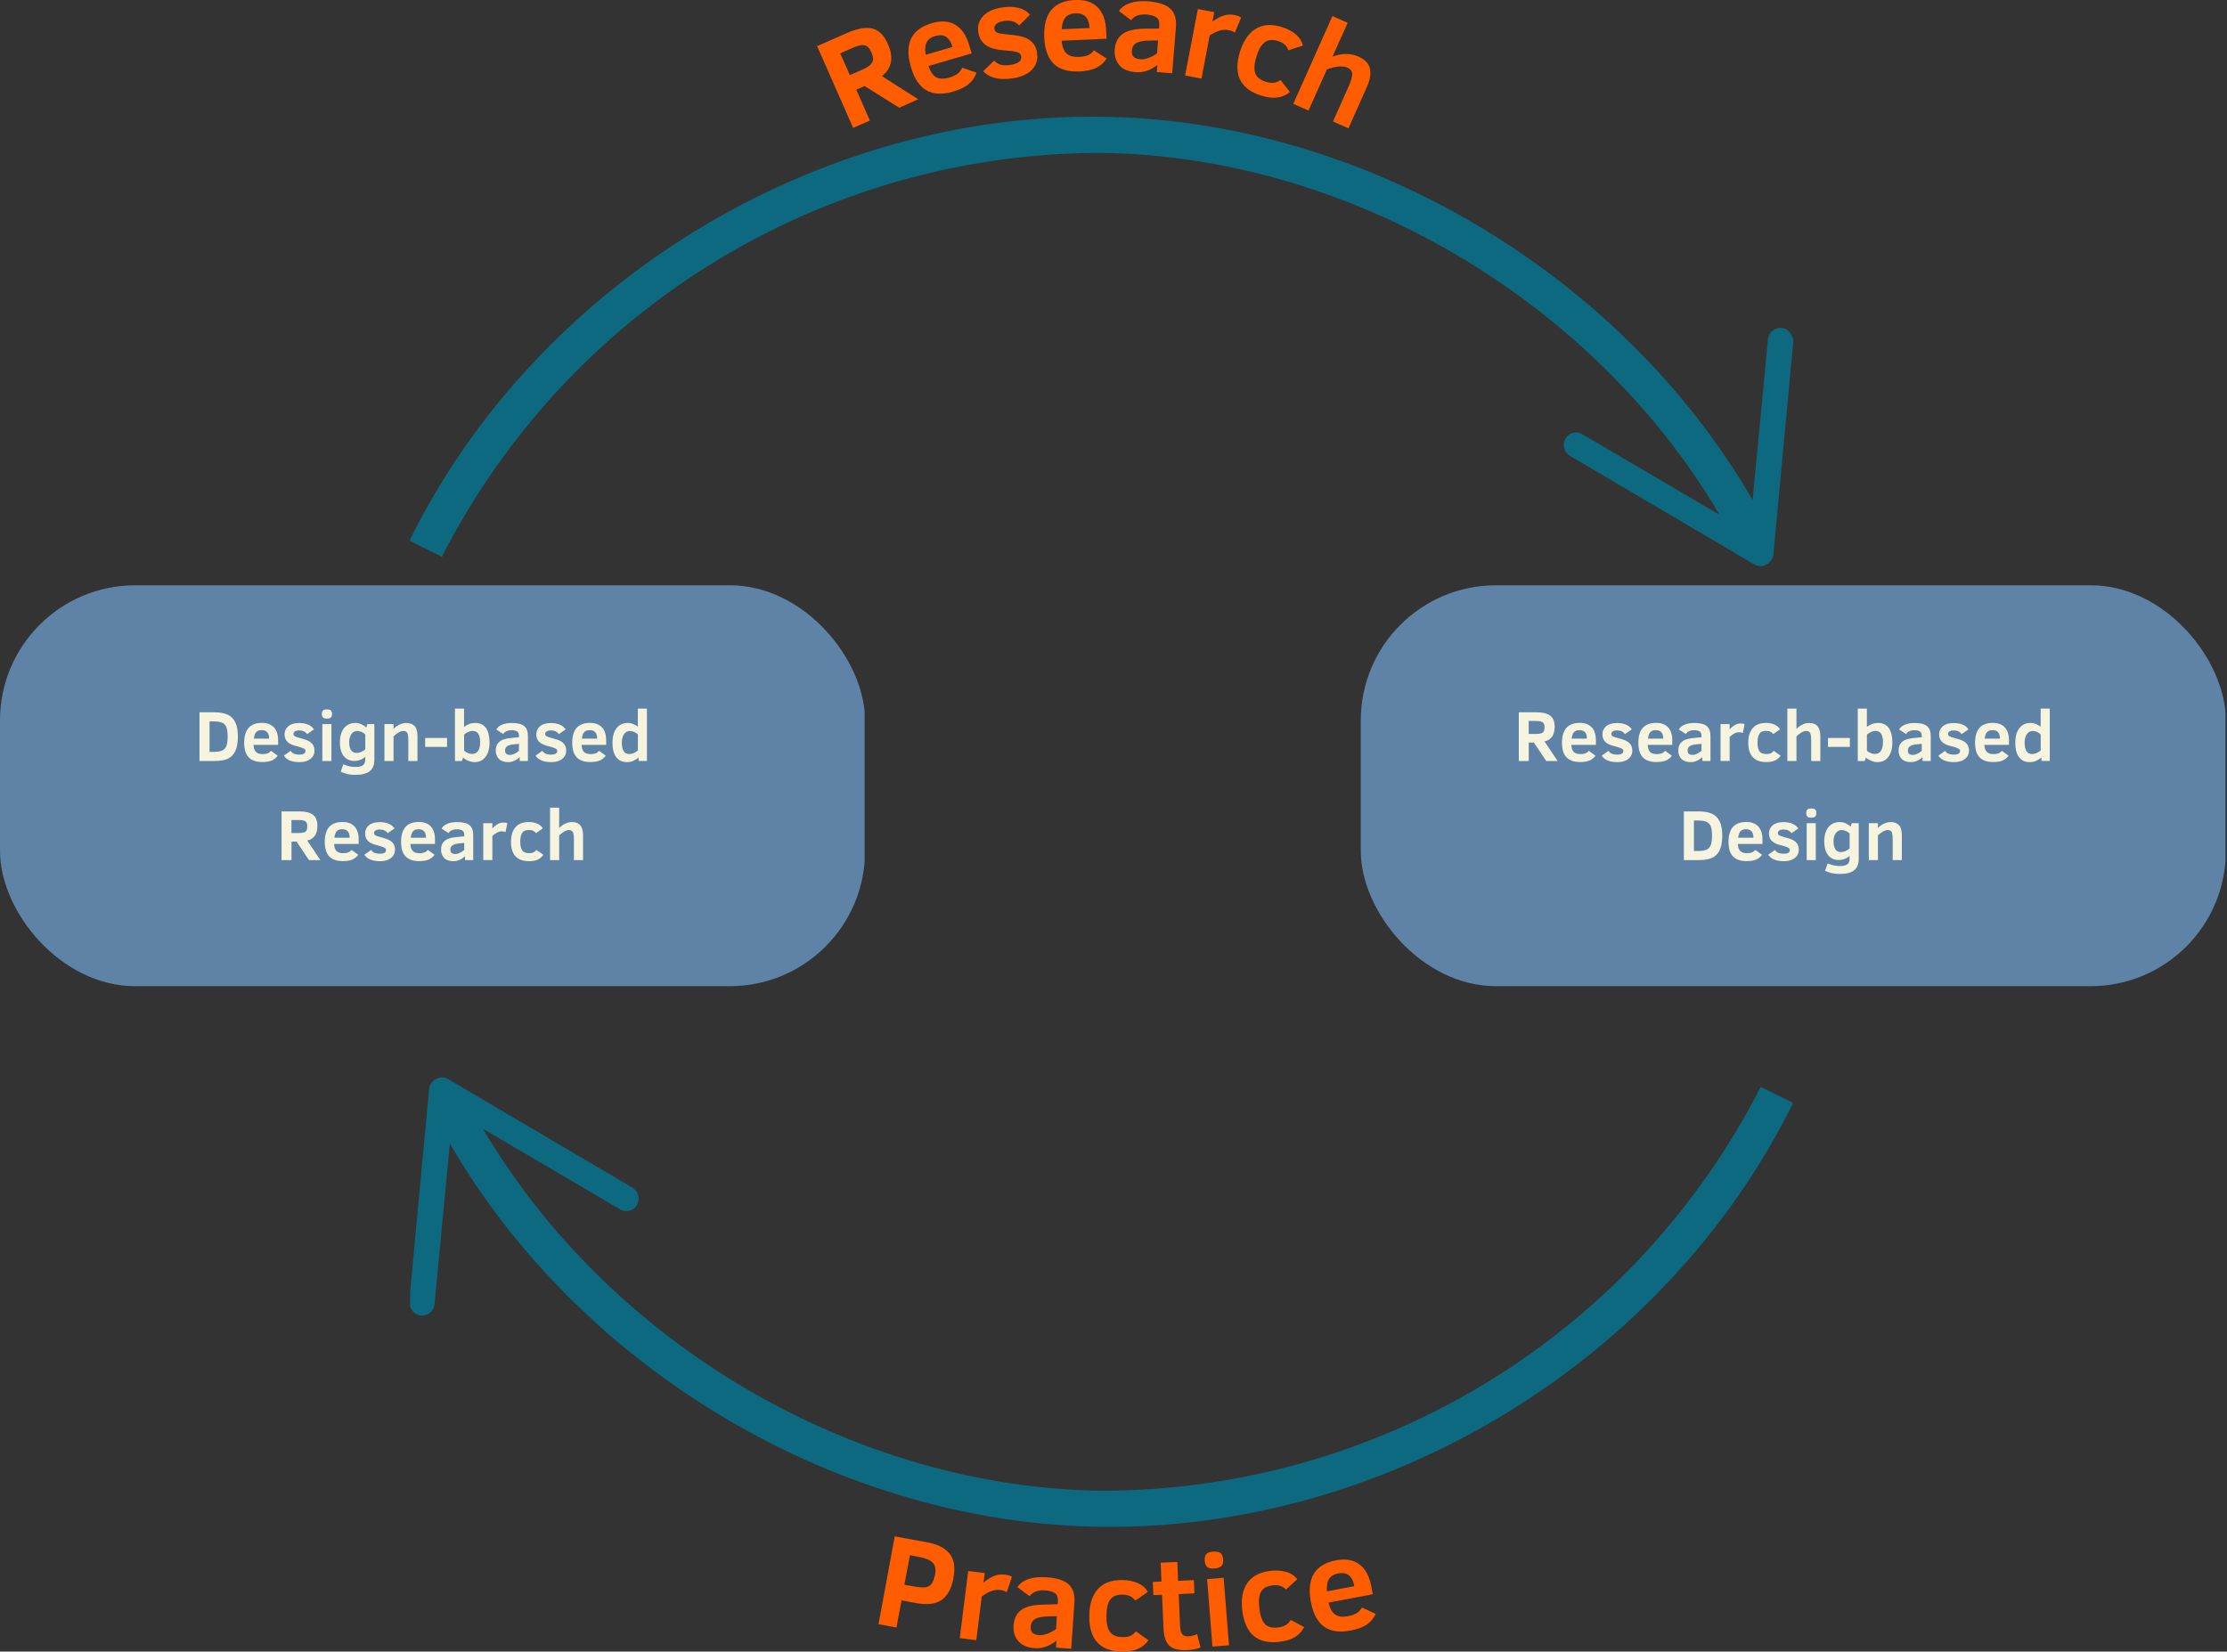 <svg xmlns="http://www.w3.org/2000/svg" xmlns:xlink="http://www.w3.org/1999/xlink" id="Layer_2" data-name="Layer 2" viewBox="0 0 494.29 366.67"><rect x="0" y="0" width="494.29" height="366.67" fill="#333333" stroke="none"/><defs><style>      .cls-1 {        fill: #5e83a6;      }      .cls-1, .cls-2, .cls-3, .cls-4, .cls-5 {        stroke-width: 0px;      }      .cls-2 {        fill: #f6f4de;      }      .cls-6 {        clip-path: url(#clippath-2);      }      .cls-3 {        fill: none;      }      .cls-7 {        clip-path: url(#clippath-1);      }      .cls-8 {        clip-path: url(#clippath-4);      }      .cls-4 {        fill: #ff5d00;      }      .cls-9 {        clip-path: url(#clippath);      }      .cls-10 {        clip-path: url(#clippath-3);      }      .cls-5 {        fill: #0c6980;      }      .cls-11 {        clip-path: url(#clippath-5);      }    </style><clipPath id="clippath"><rect class="cls-3" y="129.94" width="192.25" height="89"></rect></clipPath><clipPath id="clippath-1"><rect class="cls-3" y="129.94" width="192" height="89" rx="30" ry="30"></rect></clipPath><clipPath id="clippath-2"><rect class="cls-3" x="302.03" y="129.94" width="192.26" height="89"></rect></clipPath><clipPath id="clippath-3"><rect class="cls-3" x="302.03" y="129.94" width="192" height="89" rx="30" ry="30"></rect></clipPath><clipPath id="clippath-4"><rect class="cls-3" x="91.03" y="24.77" width="307" height="101"></rect></clipPath><clipPath id="clippath-5"><rect class="cls-3" x="91.03" y="239.14" width="306.81" height="100.27"></rect></clipPath></defs><g id="Layer_1-2" data-name="Layer 1"><g class="cls-9"><g class="cls-7"><path class="cls-1" d="m0,129.94h191.91v89H0v-89Z"></path></g></g><g><path class="cls-2" d="m52.8,163.53c0,1.31-.18,2.35-.54,3.15-.36.79-.91,1.37-1.63,1.73-.72.36-1.74.54-3.04.54h-3.31v-10.81h3.27c1.28,0,2.29.19,3.04.56.75.36,1.3.94,1.67,1.73.36.78.54,1.81.54,3.1Zm-2.27,0c0-.94-.1-1.65-.29-2.1-.18-.46-.49-.78-.94-.98-.43-.19-1.08-.29-1.96-.29h-.83v6.77h.83c.88,0,1.53-.09,1.96-.29.44-.21.76-.54.94-1,.19-.47.29-1.17.29-2.1Z"></path><path class="cls-2" d="m56.27,165.38c.04.72.22,1.24.54,1.56.32.32.82.48,1.5.48.39,0,.73-.05,1.02-.15.3-.09.57-.29.81-.58l1.5,1.08c-.33.47-.77.83-1.29,1.06-.52.23-1.23.35-2.15.35-1.35,0-2.35-.35-3.02-1.06-.66-.71-.98-1.78-.98-3.23,0-2.93,1.31-4.4,3.94-4.4,1.17,0,2.05.33,2.67,1,.61.66.92,1.61.92,2.88v1h-5.46Zm3.46-1.4c0-1.25-.55-1.88-1.65-1.88-.36,0-.66.06-.9.19-.22.13-.41.31-.54.56-.13.24-.23.61-.31,1.13h3.4Z"></path><path class="cls-2" d="m69.8,166.61c0,.54-.14,1.01-.42,1.4-.28.38-.67.67-1.17.88s-1.07.31-1.71.31c-1.72,0-2.89-.48-3.5-1.44l1.5-1.06c.23.33.51.56.83.67.32.11.67.17,1.04.17.96,0,1.44-.28,1.44-.83,0-.23-.14-.42-.42-.54-.27-.14-.69-.28-1.27-.44-1.08-.23-1.85-.57-2.29-1-.45-.44-.67-1.01-.67-1.71s.28-1.32.83-1.79c.55-.47,1.36-.71,2.44-.71.73,0,1.38.12,1.94.35.57.24,1.01.59,1.31,1.06l-1.52,1.06c-.36-.55-.95-.83-1.75-.83-.42,0-.74.08-.96.23-.21.14-.31.32-.31.54s.09.4.29.52c.19.13.57.26,1.15.4.93.24,1.59.47,1.98.69.4.22.71.51.92.85.21.33.31.74.31,1.23Z"></path><path class="cls-2" d="m73.69,158.51c0,.39-.1.66-.29.81-.18.14-.47.21-.85.21-.43,0-.72-.08-.88-.25-.16-.18-.23-.44-.23-.77,0-.36.08-.61.25-.77.17-.17.45-.25.85-.25s.69.08.88.23c.18.16.27.42.27.79Zm-2.15,10.44v-8.19h2.02v8.19h-2.02Z"></path><path class="cls-2" d="m83.08,168.78c0,1.09-.34,1.91-1.02,2.44-.67.54-1.74.81-3.23.81-1.22,0-2.29-.24-3.21-.71l.58-1.65c.86.4,1.73.6,2.63.6.83,0,1.41-.13,1.73-.38.33-.24.5-.64.5-1.21v-.67c-.67.61-1.47.92-2.42.92-1,0-1.79-.36-2.35-1.08-.57-.72-.85-1.76-.85-3.1,0-.83.13-1.57.4-2.21.26-.65.65-1.15,1.17-1.5.53-.36,1.16-.54,1.9-.54.43,0,.86.1,1.29.29.43.2.79.44,1.08.73l.27-.77h1.54v8.02Zm-2.02-5.75c-.56-.5-1.16-.75-1.81-.75-.49,0-.91.23-1.25.69-.33.45-.5,1.04-.5,1.77,0,.83.15,1.45.44,1.85.3.39.7.58,1.19.58.67,0,1.31-.27,1.94-.81v-3.33Z"></path><path class="cls-2" d="m90.63,168.95v-4.52c0-.84-.08-1.42-.23-1.71-.16-.29-.45-.44-.88-.44-.6,0-1.32.4-2.17,1.19v5.48h-2.02v-8.19h2.02v1.06c.43-.43.89-.76,1.38-.98.48-.22.96-.33,1.42-.33.83,0,1.46.23,1.88.69s.63,1.22.63,2.27v5.48h-2.02Z"></path><path class="cls-2" d="m94.37,165.82v-1.98h4.85v1.98h-4.85Z"></path><path class="cls-2" d="m108.66,164.78c0,1.36-.29,2.44-.88,3.23-.57.79-1.39,1.19-2.44,1.19-.42,0-.88-.1-1.38-.29-.49-.19-.88-.44-1.17-.73l-.27.77h-1.54v-11.63h2.02v4.08c.73-.59,1.55-.9,2.46-.9,1.09,0,1.9.39,2.42,1.15.51.75.77,1.79.77,3.13Zm-2.08.04c0-.84-.14-1.48-.4-1.9-.27-.43-.7-.65-1.29-.65-.32,0-.66.08-1,.25-.33.16-.63.34-.88.56v3.58c.22.2.49.37.81.52.32.14.63.21.94.21.58,0,1.03-.21,1.33-.65.32-.44.48-1.09.48-1.94Z"></path><path class="cls-2" d="m115.35,168.95v-.85c-.81.74-1.66,1.1-2.56,1.1s-1.6-.24-2.06-.71c-.46-.48-.69-1.1-.69-1.85,0-.58.11-1.06.35-1.44.23-.38.58-.67,1.04-.9.47-.22,1.15-.38,2.02-.46l1.73-.17v-.35c0-.46-.14-.77-.42-.94-.28-.18-.68-.27-1.21-.27-.45,0-.83.08-1.15.23-.31.14-.54.35-.69.63l-1.56-1.02c.26-.46.69-.81,1.27-1.06.59-.25,1.31-.38,2.15-.38,1.28,0,2.19.22,2.75.67.57.45.85,1.18.85,2.21v5.56h-1.83Zm-.17-3.81l-1.02.1c-.74.06-1.27.2-1.58.42-.32.21-.48.53-.48.96,0,.38.1.64.31.77.21.14.48.21.83.21.25,0,.55-.07.9-.23.34-.15.69-.38,1.04-.67v-1.56Z"></path><path class="cls-2" d="m125.67,166.61c0,.54-.14,1.01-.42,1.4-.28.38-.67.67-1.17.88s-1.07.31-1.71.31c-1.72,0-2.89-.48-3.5-1.44l1.5-1.06c.23.33.51.56.83.67.32.11.67.17,1.04.17.96,0,1.44-.28,1.44-.83,0-.23-.14-.42-.42-.54-.27-.14-.69-.28-1.27-.44-1.08-.23-1.85-.57-2.29-1-.45-.44-.67-1.01-.67-1.71s.28-1.32.83-1.79c.55-.47,1.36-.71,2.44-.71.73,0,1.38.12,1.94.35.57.24,1.01.59,1.31,1.06l-1.52,1.06c-.36-.55-.95-.83-1.75-.83-.42,0-.74.08-.96.23-.21.14-.31.32-.31.54s.09.4.29.52c.19.13.57.26,1.15.4.93.24,1.59.47,1.98.69.4.22.71.51.92.85.21.33.31.74.31,1.23Z"></path><path class="cls-2" d="m129.08,165.38c.04.72.22,1.24.54,1.56.32.32.82.48,1.5.48.39,0,.73-.05,1.02-.15.3-.09.57-.29.81-.58l1.5,1.08c-.33.47-.77.83-1.29,1.06-.52.23-1.23.35-2.15.35-1.35,0-2.35-.35-3.02-1.06-.66-.71-.98-1.78-.98-3.23,0-2.93,1.31-4.4,3.94-4.4,1.17,0,2.05.33,2.67,1,.61.66.92,1.61.92,2.88v1h-5.46Zm3.46-1.4c0-1.25-.55-1.88-1.65-1.88-.36,0-.66.06-.9.19-.22.13-.41.31-.54.56-.13.24-.23.61-.31,1.13h3.4Z"></path><path class="cls-2" d="m141.74,168.95v-.79c-.38.32-.77.58-1.19.77-.42.18-.89.27-1.42.27-1.04,0-1.83-.38-2.38-1.13s-.81-1.8-.81-3.17.3-2.46.9-3.23c.59-.78,1.44-1.17,2.54-1.17.38,0,.76.08,1.17.25.42.16.76.35,1.02.6v-4.04h2.02v11.63h-1.85Zm-.17-5.92c-.21-.19-.47-.36-.79-.52-.32-.15-.64-.23-.96-.23-.54,0-.98.24-1.31.71-.33.47-.5,1.1-.5,1.9s.13,1.41.4,1.85c.28.45.69.67,1.25.67.33,0,.67-.07,1.02-.23.34-.15.65-.34.9-.56v-3.58Z"></path></g><g><path class="cls-2" d="m68.58,190.95l-2.75-4.1h-1.13v4.1h-2.21v-10.81h3.94c1.39,0,2.4.25,3.04.75.65.5.98,1.32.98,2.46,0,.92-.2,1.66-.58,2.21-.39.54-.95.89-1.67,1.04l2.9,4.35h-2.52Zm-.38-7.5c0-.55-.14-.92-.42-1.1-.28-.19-.74-.29-1.38-.29h-1.71v2.88h1.63c.48,0,.86-.04,1.13-.13.28-.09.47-.24.58-.44.11-.21.17-.51.17-.92Z"></path><path class="cls-2" d="m74.15,187.38c.04.72.22,1.24.54,1.56.32.32.82.48,1.5.48.39,0,.73-.05,1.02-.15.3-.09.57-.29.81-.58l1.5,1.08c-.33.47-.77.83-1.29,1.06-.52.23-1.23.35-2.15.35-1.35,0-2.35-.35-3.02-1.06-.66-.71-.98-1.78-.98-3.23,0-2.93,1.31-4.4,3.94-4.4,1.17,0,2.05.33,2.67,1,.61.66.92,1.61.92,2.88v1h-5.46Zm3.46-1.4c0-1.25-.55-1.88-1.65-1.88-.36,0-.66.06-.9.19-.22.13-.41.31-.54.56-.13.24-.23.61-.31,1.13h3.4Z"></path><path class="cls-2" d="m87.68,188.61c0,.54-.14,1.01-.42,1.4-.28.38-.67.67-1.17.88s-1.07.31-1.71.31c-1.72,0-2.89-.48-3.5-1.44l1.5-1.06c.23.33.51.56.83.67.32.11.67.17,1.04.17.96,0,1.44-.28,1.44-.83,0-.23-.14-.42-.42-.54-.27-.14-.69-.28-1.27-.44-1.08-.23-1.85-.57-2.29-1-.45-.44-.67-1.01-.67-1.71s.28-1.32.83-1.79c.55-.47,1.36-.71,2.44-.71.73,0,1.38.12,1.94.35.57.24,1.01.59,1.31,1.06l-1.52,1.06c-.36-.55-.95-.83-1.75-.83-.42,0-.74.08-.96.23-.21.14-.31.32-.31.54s.09.4.29.52c.19.13.57.26,1.15.4.93.24,1.59.47,1.98.69.4.22.71.51.92.85.21.33.31.74.31,1.23Z"></path><path class="cls-2" d="m91.09,187.38c.04.72.22,1.24.54,1.56.32.32.82.48,1.5.48.39,0,.73-.05,1.02-.15.3-.09.57-.29.81-.58l1.5,1.08c-.33.47-.77.83-1.29,1.06-.52.23-1.23.35-2.15.35-1.35,0-2.35-.35-3.02-1.06-.66-.71-.98-1.78-.98-3.23,0-2.93,1.31-4.4,3.94-4.4,1.17,0,2.05.33,2.67,1,.61.66.92,1.61.92,2.88v1h-5.46Zm3.46-1.4c0-1.25-.55-1.88-1.65-1.88-.36,0-.66.06-.9.19-.22.13-.41.31-.54.56-.13.24-.23.61-.31,1.13h3.4Z"></path><path class="cls-2" d="m103.21,190.95v-.85c-.81.74-1.66,1.1-2.56,1.1s-1.6-.24-2.06-.71c-.46-.48-.69-1.1-.69-1.85,0-.58.11-1.06.35-1.44.23-.38.58-.67,1.04-.9.47-.22,1.15-.38,2.02-.46l1.73-.17v-.35c0-.46-.14-.77-.42-.94-.28-.18-.68-.27-1.21-.27-.45,0-.83.08-1.15.23-.31.14-.54.35-.69.63l-1.56-1.02c.26-.46.69-.81,1.27-1.06.59-.25,1.31-.38,2.15-.38,1.28,0,2.19.22,2.75.67.57.45.85,1.18.85,2.21v5.56h-1.83Zm-.17-3.81l-1.02.1c-.74.06-1.27.2-1.58.42-.32.21-.48.53-.48.96,0,.38.1.64.31.77.21.14.48.21.83.21.25,0,.55-.07.9-.23.34-.15.69-.38,1.04-.67v-1.56Z"></path><path class="cls-2" d="m112.21,184.72c-.21-.09-.49-.15-.83-.15-.38,0-.73.09-1.06.27-.33.17-.68.43-1.04.77v5.33h-2.02v-8.19h2.02v1.17c.34-.38.71-.68,1.1-.92.4-.25.84-.38,1.33-.38.42,0,.71.05.9.15l-.4,1.94Z"></path><path class="cls-2" d="m120.61,189.78c-.32.46-.74.81-1.25,1.06-.5.23-1.15.35-1.94.35-1.32,0-2.32-.36-3-1.08-.67-.72-1-1.79-1-3.21s.32-2.46.98-3.23c.65-.78,1.64-1.17,2.96-1.17.69,0,1.31.12,1.85.35.55.22.98.58,1.27,1.06l-1.5,1.06c-.18-.23-.4-.41-.65-.52-.24-.13-.55-.19-.94-.19-.7,0-1.19.21-1.48.63s-.44,1.07-.44,1.96.15,1.54.44,1.96c.3.41.82.6,1.56.6.3,0,.59-.04.85-.13.26-.09.51-.3.73-.6l1.54,1.08Z"></path><path class="cls-2" d="m127.38,190.95v-4.52c0-.86-.08-1.43-.25-1.71-.16-.29-.44-.44-.85-.44-.6,0-1.32.4-2.17,1.19v5.48h-2.02v-11.63h2.02v4.5c.43-.43.89-.76,1.38-.98.48-.22.96-.33,1.42-.33.92,0,1.56.27,1.94.79.38.52.56,1.24.56,2.17v5.48h-2.02Z"></path></g><g class="cls-6"><g class="cls-10"><path class="cls-1" d="m302.03,129.94h191.91v89h-191.91v-89Z"></path></g></g><g><path class="cls-2" d="m343.19,168.95l-2.75-4.1h-1.13v4.1h-2.21v-10.81h3.94c1.39,0,2.4.25,3.04.75.65.5.98,1.32.98,2.46,0,.92-.2,1.66-.58,2.21-.39.54-.95.89-1.67,1.04l2.9,4.35h-2.52Zm-.38-7.5c0-.55-.14-.92-.42-1.1-.28-.19-.74-.29-1.38-.29h-1.71v2.88h1.63c.48,0,.86-.04,1.13-.13.28-.09.47-.24.58-.44.11-.21.17-.51.17-.92Z"></path><path class="cls-2" d="m348.76,165.38c.04.72.22,1.24.54,1.56.32.32.82.48,1.5.48.39,0,.73-.05,1.02-.15.3-.09.57-.29.81-.58l1.5,1.08c-.33.47-.77.83-1.29,1.06-.52.23-1.23.35-2.15.35-1.35,0-2.35-.35-3.02-1.06-.66-.71-.98-1.78-.98-3.23,0-2.93,1.31-4.4,3.94-4.4,1.17,0,2.05.33,2.67,1,.61.66.92,1.61.92,2.88v1h-5.46Zm3.46-1.4c0-1.25-.55-1.88-1.65-1.88-.36,0-.66.06-.9.19-.22.13-.41.31-.54.56-.13.24-.23.61-.31,1.13h3.4Z"></path><path class="cls-2" d="m362.3,166.61c0,.54-.14,1.01-.42,1.4-.28.38-.67.67-1.17.88s-1.07.31-1.71.31c-1.72,0-2.89-.48-3.5-1.44l1.5-1.06c.23.33.51.56.83.67.32.11.67.17,1.04.17.96,0,1.44-.28,1.44-.83,0-.23-.14-.42-.42-.54-.27-.14-.69-.28-1.27-.44-1.08-.23-1.85-.57-2.29-1-.45-.44-.67-1.01-.67-1.71s.28-1.32.83-1.79c.55-.47,1.36-.71,2.44-.71.73,0,1.38.12,1.94.35.57.24,1.01.59,1.31,1.06l-1.52,1.06c-.36-.55-.95-.83-1.75-.83-.42,0-.74.08-.96.23-.21.14-.31.32-.31.54s.09.4.29.52c.19.13.57.26,1.15.4.93.24,1.59.47,1.98.69.4.22.71.51.92.85.21.33.31.74.31,1.23Z"></path><path class="cls-2" d="m365.71,165.38c.04.72.22,1.24.54,1.56.32.32.82.48,1.5.48.39,0,.73-.05,1.02-.15.3-.09.57-.29.81-.58l1.5,1.08c-.33.47-.77.83-1.29,1.06-.52.23-1.23.35-2.15.35-1.35,0-2.35-.35-3.02-1.06-.66-.71-.98-1.78-.98-3.23,0-2.93,1.31-4.4,3.94-4.4,1.17,0,2.05.33,2.67,1,.61.66.92,1.61.92,2.88v1h-5.46Zm3.46-1.4c0-1.25-.55-1.88-1.65-1.88-.36,0-.66.06-.9.19-.22.13-.41.31-.54.56-.13.24-.23.61-.31,1.13h3.4Z"></path><path class="cls-2" d="m377.82,168.95v-.85c-.81.74-1.66,1.1-2.56,1.1s-1.6-.24-2.06-.71c-.46-.48-.69-1.1-.69-1.85,0-.58.11-1.06.35-1.44.23-.38.58-.67,1.04-.9.47-.22,1.15-.38,2.02-.46l1.73-.17v-.35c0-.46-.14-.77-.42-.94-.28-.18-.68-.27-1.21-.27-.45,0-.83.08-1.15.23-.31.14-.54.35-.69.63l-1.56-1.02c.26-.46.69-.81,1.27-1.06.59-.25,1.31-.38,2.15-.38,1.28,0,2.19.22,2.75.67.57.45.85,1.18.85,2.21v5.56h-1.83Zm-.17-3.81l-1.02.1c-.74.06-1.27.2-1.58.42-.32.21-.48.53-.48.96,0,.38.1.64.31.77.21.14.48.21.83.21.25,0,.55-.07.9-.23.34-.15.69-.38,1.04-.67v-1.56Z"></path><path class="cls-2" d="m386.83,162.72c-.21-.09-.49-.15-.83-.15-.38,0-.73.09-1.06.27-.33.17-.68.43-1.04.77v5.33h-2.02v-8.19h2.02v1.17c.34-.38.71-.68,1.1-.92.4-.25.84-.38,1.33-.38.42,0,.71.05.9.15l-.4,1.94Z"></path><path class="cls-2" d="m395.22,167.78c-.32.46-.74.81-1.25,1.06-.5.23-1.15.35-1.94.35-1.32,0-2.32-.36-3-1.08-.67-.72-1-1.79-1-3.21s.32-2.46.98-3.23c.65-.78,1.64-1.17,2.96-1.17.69,0,1.31.12,1.85.35.55.22.98.58,1.27,1.06l-1.5,1.06c-.18-.23-.4-.41-.65-.52-.24-.13-.55-.19-.94-.19-.7,0-1.19.21-1.48.63s-.44,1.07-.44,1.96.15,1.54.44,1.96c.3.41.82.6,1.56.6.3,0,.59-.04.85-.13.26-.09.51-.3.73-.6l1.54,1.08Z"></path><path class="cls-2" d="m402,168.95v-4.52c0-.86-.08-1.43-.25-1.71-.16-.29-.44-.44-.85-.44-.6,0-1.32.4-2.17,1.19v5.48h-2.02v-11.63h2.02v4.5c.43-.43.89-.76,1.38-.98.48-.22.96-.33,1.42-.33.92,0,1.56.27,1.94.79.38.52.56,1.24.56,2.17v5.48h-2.02Z"></path><path class="cls-2" d="m405.73,165.82v-1.98h4.85v1.98h-4.85Z"></path><path class="cls-2" d="m420.02,164.78c0,1.36-.29,2.44-.88,3.23-.57.79-1.39,1.19-2.44,1.19-.42,0-.88-.1-1.38-.29-.49-.19-.88-.44-1.17-.73l-.27.77h-1.54v-11.63h2.02v4.08c.73-.59,1.55-.9,2.46-.9,1.09,0,1.9.39,2.42,1.15.51.75.77,1.79.77,3.13Zm-2.08.04c0-.84-.14-1.48-.4-1.9-.27-.43-.7-.65-1.29-.65-.32,0-.66.08-1,.25-.33.16-.63.34-.88.56v3.58c.22.2.49.37.81.52.32.14.63.21.94.21.58,0,1.03-.21,1.33-.65.32-.44.48-1.09.48-1.94Z"></path><path class="cls-2" d="m426.71,168.95v-.85c-.81.74-1.66,1.1-2.56,1.1s-1.6-.24-2.06-.71c-.46-.48-.69-1.1-.69-1.85,0-.58.11-1.06.35-1.44.23-.38.58-.67,1.04-.9.47-.22,1.15-.38,2.02-.46l1.73-.17v-.35c0-.46-.14-.77-.42-.94-.28-.18-.68-.27-1.21-.27-.45,0-.83.08-1.15.23-.31.14-.54.35-.69.63l-1.56-1.02c.26-.46.69-.81,1.27-1.06.59-.25,1.31-.38,2.15-.38,1.28,0,2.19.22,2.75.67.57.45.85,1.18.85,2.21v5.56h-1.83Zm-.17-3.81l-1.02.1c-.74.06-1.27.2-1.58.42-.32.21-.48.53-.48.96,0,.38.1.64.31.77.21.14.48.21.83.21.25,0,.55-.07.9-.23.34-.15.69-.38,1.04-.67v-1.56Z"></path><path class="cls-2" d="m437.03,166.61c0,.54-.14,1.01-.42,1.4-.28.38-.67.67-1.17.88s-1.07.31-1.71.31c-1.72,0-2.89-.48-3.5-1.44l1.5-1.06c.23.33.51.56.83.67.32.11.67.17,1.04.17.96,0,1.44-.28,1.44-.83,0-.23-.14-.42-.42-.54-.27-.14-.69-.28-1.27-.44-1.08-.23-1.85-.57-2.29-1-.45-.44-.67-1.01-.67-1.71s.28-1.32.83-1.79c.55-.47,1.36-.71,2.44-.71.73,0,1.38.12,1.94.35.57.24,1.01.59,1.31,1.06l-1.52,1.06c-.36-.55-.95-.83-1.75-.83-.42,0-.74.08-.96.23-.21.14-.31.32-.31.54s.09.4.29.52c.19.13.57.26,1.15.4.93.24,1.59.47,1.98.69.4.22.71.51.92.85.21.33.31.74.31,1.23Z"></path><path class="cls-2" d="m440.44,165.38c.04.72.22,1.24.54,1.56.32.32.82.48,1.5.48.39,0,.73-.05,1.02-.15.3-.09.57-.29.81-.58l1.5,1.08c-.33.47-.77.83-1.29,1.06-.52.23-1.23.35-2.15.35-1.35,0-2.35-.35-3.02-1.06-.66-.71-.98-1.78-.98-3.23,0-2.93,1.31-4.4,3.94-4.4,1.17,0,2.05.33,2.67,1,.61.66.92,1.61.92,2.88v1h-5.46Zm3.46-1.4c0-1.25-.55-1.88-1.65-1.88-.36,0-.66.06-.9.19-.22.13-.41.31-.54.56-.13.24-.23.61-.31,1.13h3.4Z"></path><path class="cls-2" d="m453.1,168.95v-.79c-.38.32-.77.58-1.19.77-.42.18-.89.27-1.42.27-1.04,0-1.83-.38-2.38-1.13s-.81-1.8-.81-3.17.3-2.46.9-3.23c.59-.78,1.44-1.17,2.54-1.17.38,0,.76.08,1.17.25.42.16.76.35,1.02.6v-4.04h2.02v11.63h-1.85Zm-.17-5.92c-.21-.19-.47-.36-.79-.52-.32-.15-.64-.23-.96-.23-.54,0-.98.24-1.31.71-.33.47-.5,1.1-.5,1.9s.13,1.41.4,1.85c.28.45.69.67,1.25.67.33,0,.67-.07,1.02-.23.34-.15.65-.34.9-.56v-3.58Z"></path></g><g><path class="cls-2" d="m382.26,185.53c0,1.31-.18,2.35-.54,3.15-.36.79-.91,1.37-1.63,1.73-.72.36-1.74.54-3.04.54h-3.31v-10.81h3.27c1.28,0,2.29.19,3.04.56.75.36,1.3.94,1.67,1.73.36.78.54,1.81.54,3.1Zm-2.27,0c0-.94-.1-1.65-.29-2.1-.18-.46-.49-.78-.94-.98-.43-.19-1.08-.29-1.96-.29h-.83v6.77h.83c.88,0,1.53-.09,1.96-.29.44-.21.76-.54.94-1,.19-.47.29-1.17.29-2.1Z"></path><path class="cls-2" d="m385.72,187.38c.04.72.22,1.24.54,1.56.32.32.82.48,1.5.48.39,0,.73-.05,1.02-.15.3-.09.57-.29.81-.58l1.5,1.08c-.33.47-.77.83-1.29,1.06-.52.23-1.23.35-2.15.35-1.35,0-2.35-.35-3.02-1.06-.66-.71-.98-1.78-.98-3.23,0-2.93,1.31-4.4,3.94-4.4,1.17,0,2.05.33,2.67,1,.61.66.92,1.61.92,2.88v1h-5.46Zm3.46-1.4c0-1.25-.55-1.88-1.65-1.88-.36,0-.66.06-.9.19-.22.13-.41.31-.54.56-.13.24-.23.61-.31,1.13h3.4Z"></path><path class="cls-2" d="m399.26,188.61c0,.54-.14,1.01-.42,1.4-.28.38-.67.67-1.17.88s-1.07.31-1.71.31c-1.72,0-2.89-.48-3.5-1.44l1.5-1.06c.23.33.51.56.83.67.32.11.67.17,1.04.17.96,0,1.44-.28,1.44-.83,0-.23-.14-.42-.42-.54-.27-.14-.69-.28-1.27-.44-1.08-.23-1.85-.57-2.29-1-.45-.44-.67-1.01-.67-1.71s.28-1.32.83-1.79c.55-.47,1.36-.71,2.44-.71.73,0,1.38.12,1.94.35.57.24,1.01.59,1.31,1.06l-1.52,1.06c-.36-.55-.95-.83-1.75-.83-.42,0-.74.08-.96.23-.21.14-.31.32-.31.54s.09.4.29.52c.19.13.57.26,1.15.4.93.24,1.59.47,1.98.69.4.22.71.51.92.85.21.33.31.74.31,1.23Z"></path><path class="cls-2" d="m403.15,180.51c0,.39-.1.66-.29.81-.18.14-.47.21-.85.21-.43,0-.72-.08-.88-.25-.16-.18-.23-.44-.23-.77,0-.36.08-.61.25-.77.17-.17.45-.25.85-.25s.69.08.88.23c.18.16.27.42.27.79Zm-2.15,10.44v-8.19h2.02v8.19h-2.02Z"></path><path class="cls-2" d="m412.54,190.78c0,1.09-.34,1.91-1.02,2.44-.67.54-1.74.81-3.23.81-1.22,0-2.29-.24-3.21-.71l.58-1.65c.86.4,1.73.6,2.63.6.83,0,1.41-.13,1.73-.38.33-.24.5-.64.5-1.21v-.67c-.67.61-1.47.92-2.42.92-1,0-1.79-.36-2.35-1.08-.57-.72-.85-1.76-.85-3.1,0-.83.13-1.57.4-2.21.26-.65.65-1.15,1.17-1.5.53-.36,1.16-.54,1.9-.54.43,0,.86.1,1.29.29.43.2.79.44,1.08.73l.27-.77h1.54v8.02Zm-2.02-5.75c-.56-.5-1.16-.75-1.81-.75-.49,0-.91.23-1.25.69-.33.45-.5,1.04-.5,1.77,0,.83.15,1.45.44,1.85.3.39.7.58,1.19.58.67,0,1.31-.27,1.94-.81v-3.33Z"></path><path class="cls-2" d="m420.09,190.95v-4.52c0-.84-.08-1.42-.23-1.71-.16-.29-.45-.44-.88-.44-.6,0-1.32.4-2.17,1.19v5.48h-2.02v-8.19h2.02v1.06c.43-.43.89-.76,1.38-.98.48-.22.96-.33,1.42-.33.83,0,1.46.23,1.88.69s.63,1.22.63,2.27v5.48h-2.02Z"></path></g><g class="cls-8"><path class="cls-5" d="m351.29,96.45l30.37,17.84c-28.12-47.73-82.33-79.68-137.39-80.35-3.76,0-7.52.14-11.27.4-3.76.26-7.49.65-11.22,1.17-3.72.52-7.43,1.16-11.1,1.93-3.68.77-7.33,1.67-10.95,2.69-3.62,1.03-7.2,2.17-10.74,3.44-3.54,1.27-7.03,2.66-10.47,4.16-3.45,1.51-6.83,3.14-10.17,4.88s-6.6,3.59-9.81,5.56c-3.2,1.96-6.34,4.04-9.4,6.22-3.07,2.18-6.05,4.46-8.96,6.85s-5.72,4.87-8.46,7.45c-2.73,2.58-5.38,5.26-7.93,8.02s-5.01,5.61-7.36,8.54c-2.35,2.93-4.61,5.94-6.76,9.03-2.15,3.08-4.19,6.24-6.13,9.46s-3.76,6.52-5.46,9.86l-7.2-3.56C118.98,62.97,180.72,25.16,244.38,25.91c58.09.69,115.32,34.6,144.62,85.08l3.4-35.65c.04-.36.14-.7.3-1.03s.39-.6.66-.84c.27-.24.58-.42.93-.53.34-.12.69-.17,1.06-.15.48.04.92.19,1.32.46.4.28.7.63.9,1.07.3.46.45.97.46,1.53l-4.42,47.24c-.05.48-.21.91-.48,1.31-.27.39-.62.7-1.05.92-.41.24-.86.36-1.34.36s-.92-.12-1.34-.36l-40.92-24.1c-.32-.19-.59-.43-.82-.73-.23-.3-.39-.63-.48-.99-.09-.36-.11-.72-.07-1.09s.17-.72.35-1.04c.18-.33.42-.6.72-.83.3-.22.63-.38.99-.47.36-.08.73-.09,1.1-.03.36.06.7.2,1.02.41Z"></path></g><g class="cls-11"><path class="cls-5" d="m137.57,268.45l-30.37-17.84c28.12,47.73,82.33,79.68,137.39,80.35,3.76,0,7.52-.14,11.27-.4,3.76-.26,7.49-.65,11.21-1.17,3.73-.52,7.43-1.16,11.11-1.93,3.68-.77,7.33-1.67,10.95-2.69,3.62-1.03,7.2-2.17,10.74-3.44,3.54-1.27,7.04-2.66,10.48-4.16,3.45-1.51,6.83-3.14,10.17-4.88s6.6-3.59,9.81-5.56c3.2-1.96,6.34-4.04,9.4-6.22s6.05-4.46,8.96-6.85c2.91-2.39,5.72-4.87,8.46-7.45,2.73-2.58,5.38-5.26,7.93-8.02s5.01-5.6,7.36-8.54c2.35-2.93,4.61-5.94,6.76-9.03,2.15-3.08,4.19-6.24,6.13-9.46s3.76-6.52,5.46-9.86l7.2,3.56c-28.12,57.05-89.85,94.86-153.52,94.11-58.09-.69-115.32-34.6-144.62-85.08l-3.4,35.65c-.04.36-.14.7-.3,1.03s-.39.6-.66.84c-.28.24-.58.42-.93.53-.34.12-.69.17-1.06.15-.48-.04-.92-.19-1.32-.46-.4-.28-.7-.63-.91-1.07-.3-.46-.45-.97-.45-1.53l4.42-47.24c.05-.48.21-.91.48-1.31.27-.39.62-.7,1.04-.92.42-.24.86-.36,1.34-.36s.92.12,1.34.36l40.92,24.1c.32.19.59.43.82.73s.39.63.48.99c.1.36.12.72.07,1.09-.05.38-.17.72-.35,1.04-.18.33-.42.6-.72.83-.3.22-.63.38-.99.47-.36.08-.73.09-1.1.03-.36-.06-.71-.2-1.02-.41Z"></path></g><path class="cls-4" d="m199.57,23.91l-7.67-4.81-1.85.81,3.02,6.85-3.71,1.63-8-18.15,6.6-2.9c2.33-1.03,4.22-1.36,5.67-1,1.44.36,2.59,1.5,3.44,3.42.68,1.54.9,2.92.65,4.13s-.92,2.21-2,3l8.08,5.15-4.23,1.88Zm-6.19-12.33c-.41-.93-.91-1.44-1.52-1.54-.6-.11-1.43.07-2.5.54l-2.88,1.27,2.15,4.83,2.71-1.19c.83-.38,1.43-.73,1.79-1.08.38-.36.59-.74.65-1.15.05-.42-.08-.98-.4-1.69Z"></path><path class="cls-4" d="m206.08,14.66c.43,1.27,1.01,2.1,1.73,2.5.73.39,1.7.41,2.9.06.69-.21,1.28-.47,1.75-.79.47-.33.84-.8,1.1-1.4l3.19,1.1c-.35,1-.93,1.84-1.73,2.52-.79.68-1.98,1.25-3.56,1.71-2.38.68-4.33.57-5.88-.33-1.53-.9-2.66-2.61-3.4-5.15-1.5-5.17.06-8.42,4.69-9.75,2.05-.59,3.78-.47,5.19.38,1.42.85,2.44,2.39,3.08,4.6l.52,1.75-9.58,2.79Zm5.33-4.23c-.63-2.18-1.89-2.99-3.79-2.44-.64.18-1.14.44-1.48.77-.33.32-.56.73-.69,1.23s-.13,1.22,0,2.17l5.96-1.73Z"></path><path class="cls-4" d="m230.18,11.69c.15.99.04,1.87-.33,2.65-.38.78-.99,1.43-1.83,1.96-.85.52-1.86.87-3.04,1.06-3.1.5-5.35-.02-6.75-1.56l2.42-2.33c.54.53,1.11.85,1.73.96.61.1,1.24.09,1.9-.02,1.75-.28,2.54-.92,2.38-1.92-.07-.46-.38-.76-.92-.92-.53-.17-1.33-.28-2.42-.35-2.04-.13-3.54-.51-4.48-1.17-.93-.65-1.5-1.61-1.71-2.9-.21-1.3.12-2.46.98-3.48.88-1.01,2.28-1.68,4.23-2,1.33-.22,2.54-.2,3.63.06,1.08.25,1.96.76,2.65,1.52l-2.42,2.4c-.81-.9-1.95-1.23-3.44-.98-.75.13-1.3.35-1.65.67-.33.32-.47.69-.4,1.1.07.39.29.67.67.83.39.16,1.11.28,2.19.38,1.75.14,3.02.35,3.81.65s1.42.72,1.88,1.27c.47.54.78,1.25.94,2.13Z"></path><path class="cls-4" d="m235.63,9.05c.13,1.33.49,2.28,1.1,2.83.61.56,1.54.81,2.79.75.72-.03,1.34-.14,1.88-.33.54-.21,1.01-.58,1.4-1.13l2.83,1.83c-.57.89-1.33,1.57-2.27,2.04-.93.47-2.22.75-3.85.83-2.47.09-4.35-.47-5.63-1.71-1.28-1.25-1.98-3.19-2.1-5.81-.24-5.36,2.05-8.15,6.88-8.35,2.13-.09,3.77.44,4.94,1.6,1.18,1.16,1.82,2.88,1.92,5.17l.08,1.83-9.96.44Zm6.19-2.83c-.1-2.26-1.14-3.35-3.1-3.27-.67.03-1.21.17-1.63.42-.41.24-.72.58-.96,1.04-.24.45-.41,1.14-.5,2.08l6.19-.27Z"></path><path class="cls-4" d="m256.76,15.98l.13-1.56c-1.56,1.21-3.17,1.74-4.83,1.6-1.67-.13-2.89-.66-3.65-1.6-.77-.94-1.1-2.09-1-3.44.09-1.07.39-1.93.88-2.58.48-.67,1.17-1.16,2.04-1.48.88-.33,2.13-.52,3.75-.56l3.19-.02.04-.69c.07-.83-.14-1.42-.6-1.77-.47-.34-1.2-.56-2.17-.65-.81-.07-1.51.01-2.1.23-.6.22-1.06.57-1.38,1.04l-2.71-2.06c.57-.82,1.41-1.41,2.52-1.77,1.11-.38,2.43-.5,3.96-.38,2.32.2,3.96.74,4.94,1.65.97.91,1.38,2.29,1.23,4.15l-.83,10.17-3.4-.27Zm.27-7l-1.85.02c-1.35.02-2.33.2-2.96.54-.61.35-.95.91-1,1.69-.06.7.09,1.18.46,1.46.36.27.85.43,1.48.48.44.03.99-.06,1.65-.27.67-.22,1.33-.57,2-1.04l.23-2.88Z"></path><path class="cls-4" d="m274.09,7.26c-.33-.26-.81-.46-1.42-.58-.67-.13-1.34-.08-2.02.13-.67.21-1.39.56-2.15,1.04l-1.83,9.6-3.63-.69,2.83-14.75,3.63.69-.4,2.1c.73-.55,1.5-.98,2.29-1.27.8-.3,1.65-.38,2.54-.21.75.14,1.26.34,1.54.6l-1.4,3.33Z"></path><path class="cls-4" d="m286.29,20.45c-.79.65-1.7,1.05-2.73,1.19-1.02.15-2.21.02-3.58-.4-2.32-.71-3.89-1.88-4.71-3.5-.81-1.63-.83-3.68-.08-6.17.73-2.42,1.89-4.13,3.46-5.13,1.57-1,3.5-1.15,5.79-.46,1.23.38,2.27.91,3.1,1.6.84.7,1.4,1.54,1.65,2.54l-3.21,1.04c-.2-.51-.47-.94-.83-1.27-.36-.33-.89-.6-1.56-.81-1.21-.36-2.18-.25-2.92.33-.74.57-1.34,1.64-1.81,3.19-.47,1.56-.56,2.78-.25,3.67.32.88,1.11,1.51,2.4,1.9.54.17,1.06.24,1.56.23.51-.02,1.05-.23,1.63-.65l2.1,2.69Z"></path><path class="cls-4" d="m295.87,26.95l3.38-7.56c.64-1.46.93-2.48.88-3.06-.06-.58-.43-1.03-1.1-1.33-1.03-.44-2.54-.31-4.52.4l-4.08,9.15-3.38-1.5,8.69-19.48,3.38,1.5-3.38,7.52c1.03-.4,2.03-.6,3-.6s1.88.18,2.67.52c1.53.68,2.41,1.59,2.65,2.73.25,1.14.02,2.51-.69,4.1l-4.08,9.15-3.4-1.52Z"></path><path class="cls-4" d="m211.65,350.25c-.43,2.35-1.31,3.99-2.63,4.94-1.31.93-3.2,1.17-5.69.71l-3.23-.6-1.13,6.02-3.98-.73,3.6-19.5,7.33,1.35c2.21.41,3.82,1.23,4.83,2.48,1.01,1.25,1.3,3.03.88,5.33Zm-4.1-.71c.21-1.11.05-1.96-.48-2.56-.52-.59-1.56-1.04-3.13-1.33l-1.98-.38-1.23,6.56,1.63.29c1.46.28,2.48.37,3.08.27.59-.11,1.05-.38,1.35-.81.32-.44.57-1.13.75-2.04Z"></path><path class="cls-4" d="m223.44,353.49c-.36-.25-.85-.42-1.48-.5-.67-.08-1.33.01-2,.27-.66.25-1.34.65-2.06,1.19l-1.21,9.69-3.67-.46,1.88-14.9,3.67.46-.27,2.13c.69-.61,1.43-1.09,2.21-1.44.79-.34,1.63-.46,2.52-.35.76.1,1.29.27,1.58.5l-1.17,3.42Z"></path><path class="cls-4" d="m234.39,365.79l.1-1.56c-1.54,1.23-3.15,1.8-4.81,1.69-1.66-.13-2.88-.66-3.67-1.58-.79-.93-1.14-2.07-1.04-3.44.07-1.05.34-1.92.81-2.58.48-.67,1.17-1.17,2.04-1.5s2.13-.53,3.75-.58l3.19-.08.04-.69c.05-.83-.16-1.42-.65-1.77-.47-.34-1.2-.55-2.17-.63-.81-.05-1.51.04-2.1.27-.6.24-1.05.58-1.35,1.04l-2.73-2.02c.55-.82,1.38-1.42,2.48-1.79,1.11-.38,2.43-.51,3.96-.4,2.33.16,3.98.68,4.96,1.58.97.89,1.4,2.26,1.27,4.1l-.71,10.19-3.38-.25Zm.19-6.98l-1.88.04c-1.35.03-2.33.22-2.94.58-.61.35-.95.91-1,1.67-.04.7.11,1.18.48,1.46.36.27.85.43,1.48.48.44.03,1-.07,1.67-.31.67-.23,1.33-.59,2-1.06l.19-2.85Z"></path><path class="cls-4" d="m254.91,364.13c-.58.85-1.35,1.49-2.29,1.92-.93.43-2.11.64-3.54.63-2.43-.02-4.27-.69-5.5-2.02-1.24-1.33-1.84-3.3-1.81-5.9.01-2.53.63-4.49,1.85-5.9,1.22-1.4,3.03-2.09,5.44-2.08,1.29.02,2.44.24,3.44.67,1,.43,1.76,1.08,2.27,1.96l-2.77,1.94c-.33-.44-.72-.77-1.17-.98-.45-.22-1.02-.34-1.73-.35-1.27-.01-2.17.37-2.71,1.15-.53.77-.8,1.96-.81,3.58-.02,1.63.25,2.81.79,3.56s1.48,1.14,2.81,1.15c.57.02,1.09-.05,1.56-.21.48-.17.94-.53,1.38-1.08l2.79,1.98Z"></path><path class="cls-4" d="m266.45,365.79c-.97.33-2.01.52-3.1.56-1.74.07-3.01-.26-3.81-1-.79-.75-1.22-2.01-1.29-3.77l-.33-7.52-1.92.08-.13-2.94,1.92-.08-.17-4.19,3.69-.15.17,4.19,3.5-.17.13,2.94-3.5.17.31,7.04c.04.95.21,1.58.52,1.9.3.32.73.47,1.27.44.67-.03,1.33-.19,2-.5l.75,3Z"></path><path class="cls-4" d="m271.49,346.18c.05.7-.08,1.2-.4,1.5-.32.31-.83.49-1.54.54-.77.07-1.31-.05-1.63-.35-.31-.3-.48-.76-.52-1.35-.06-.67.05-1.16.33-1.48.29-.32.8-.51,1.52-.56.75-.05,1.29.05,1.63.31.34.25.55.72.6,1.4Zm-2.38,19.38l-1.19-14.98,3.67-.29,1.19,14.98-3.67.29Z"></path><path class="cls-4" d="m289.47,361.22c-.46.91-1.13,1.64-2,2.19-.88.56-2.02.92-3.44,1.08-2.42.31-4.33-.11-5.73-1.27-1.39-1.17-2.24-3.03-2.56-5.6-.32-2.51.03-4.54,1.04-6.08,1.03-1.55,2.73-2.48,5.13-2.79,1.28-.15,2.44-.08,3.5.21,1.05.29,1.9.84,2.52,1.65l-2.5,2.29c-.39-.4-.82-.68-1.29-.83-.47-.17-1.06-.2-1.75-.1-1.25.16-2.1.65-2.54,1.48-.43.83-.54,2.06-.33,3.67.19,1.61.61,2.76,1.25,3.44.64.67,1.61.92,2.94.75.55-.07,1.06-.21,1.52-.44.47-.22.89-.63,1.25-1.23l3,1.6Z"></path><path class="cls-4" d="m294.87,355.81c.32,1.31.81,2.19,1.48,2.65.68.46,1.64.58,2.88.35.71-.14,1.31-.34,1.81-.63.5-.28.92-.71,1.25-1.29l3.06,1.42c-.46.97-1.12,1.76-1.98,2.35-.85.6-2.08,1.05-3.71,1.35-2.43.46-4.37.16-5.81-.9-1.45-1.05-2.41-2.88-2.9-5.46-.98-5.28.89-8.36,5.63-9.25,2.09-.39,3.8-.09,5.13.9,1.33.97,2.21,2.59,2.65,4.85l.33,1.79-9.81,1.85Zm5.73-3.67c-.42-2.25-1.6-3.19-3.56-2.83-.66.13-1.17.34-1.54.65-.36.29-.63.68-.79,1.17-.17.49-.24,1.21-.21,2.17l6.1-1.15Z"></path></g></svg>